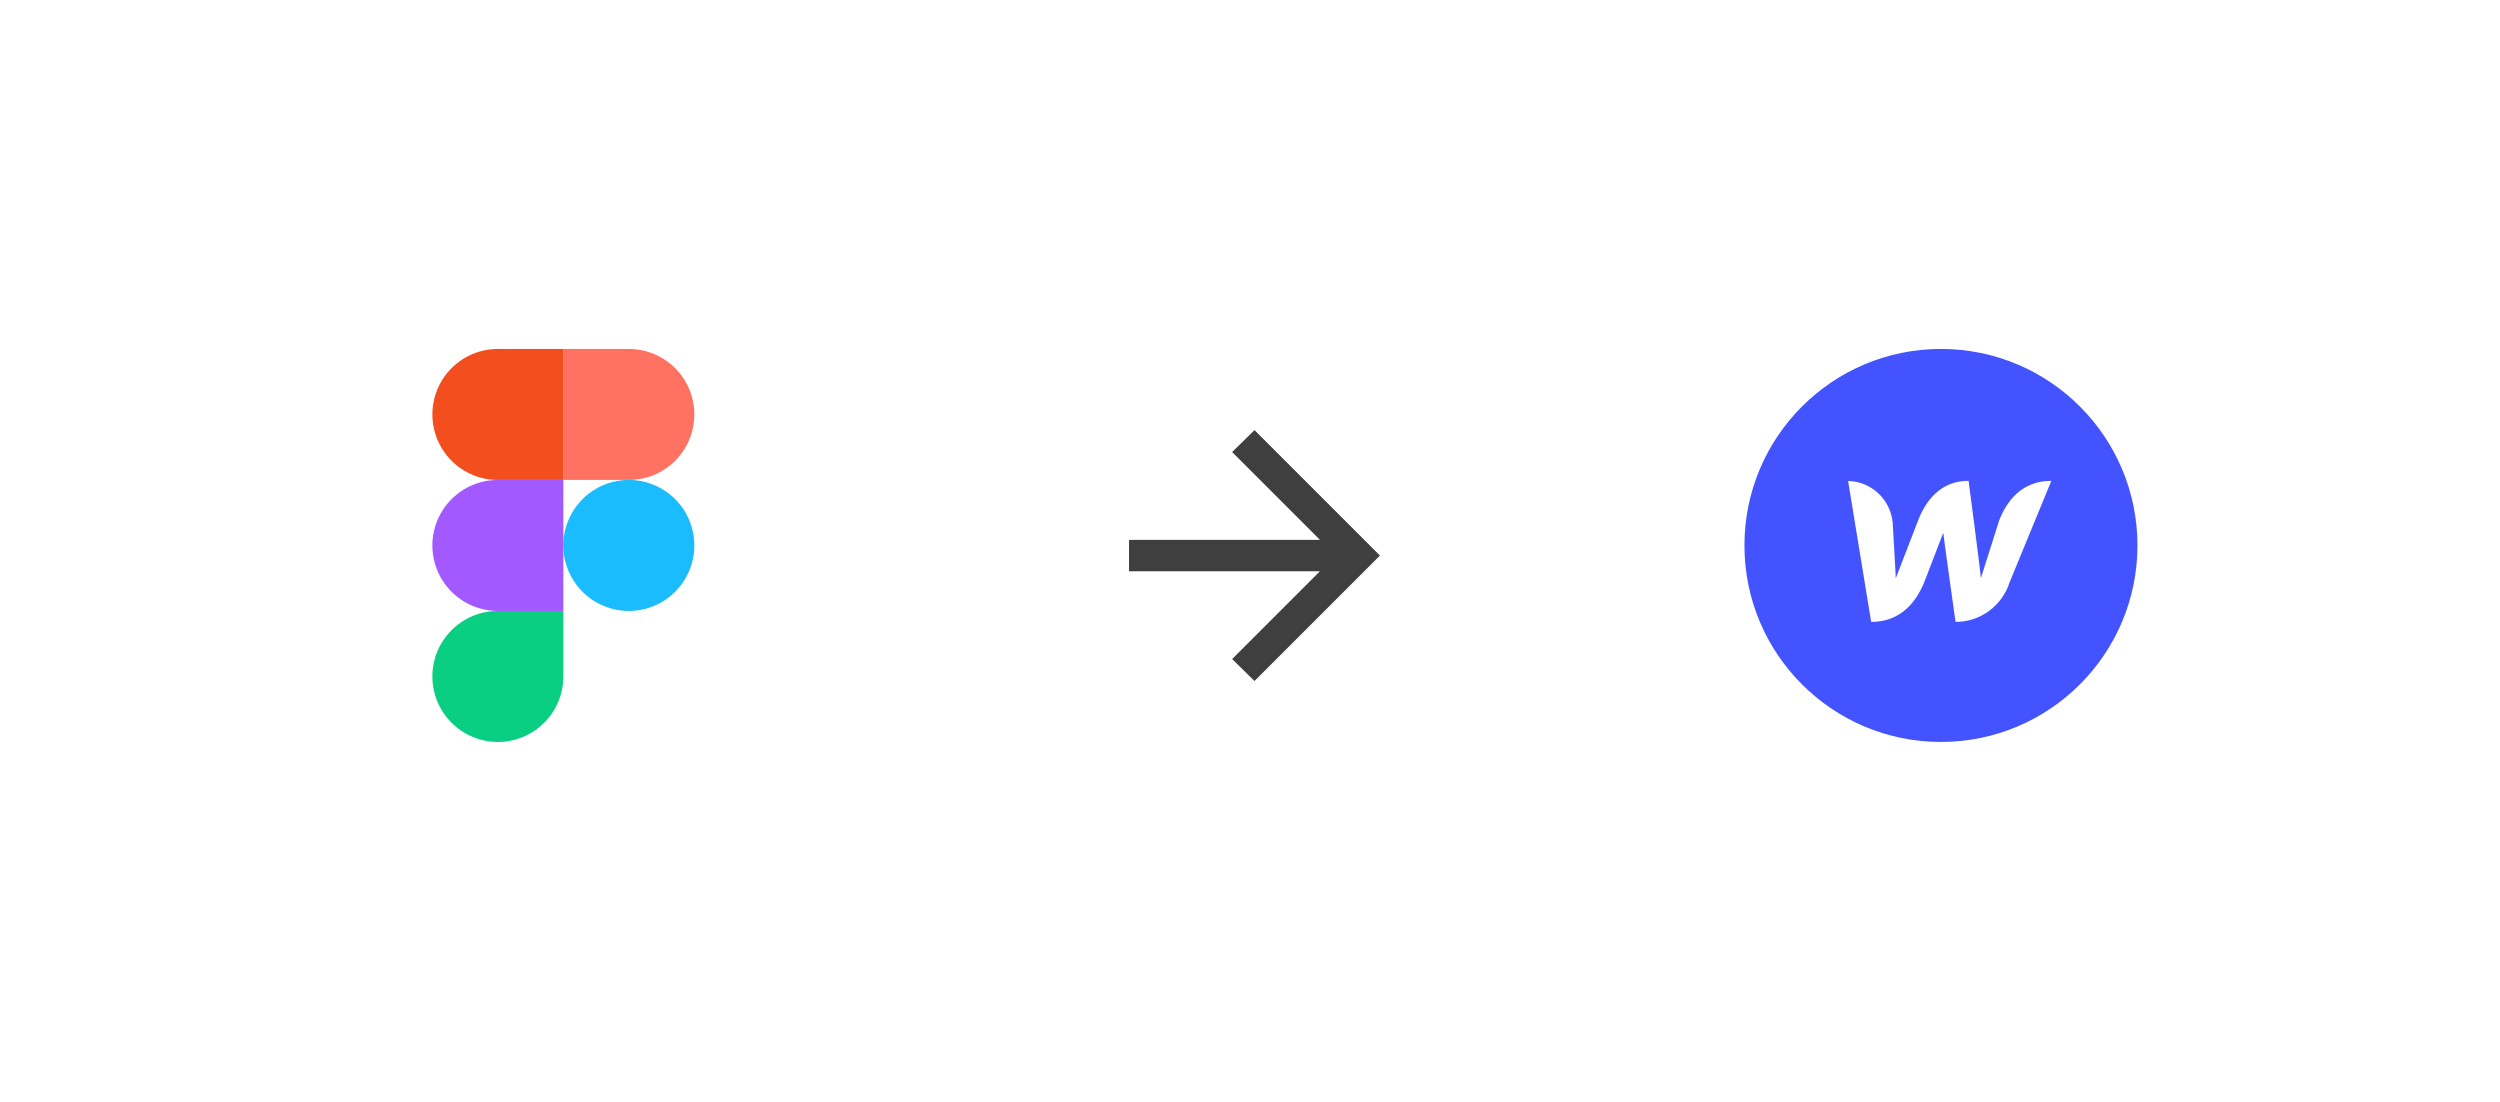 <svg width="279" height="123" viewBox="0 0 279 123" fill="none" xmlns="http://www.w3.org/2000/svg">
<g filter="url(#filter0_d_106_1128)">
<rect x="23" y="21" width="80.103" height="80.103" rx="5.316" fill="white"/>
</g>
<g clip-path="url(#clip0_106_1128)">
<path d="M62.867 60.872C62.867 58.933 63.637 57.074 65.008 55.703C66.379 54.332 68.239 53.562 70.177 53.562C72.116 53.562 73.975 54.332 75.346 55.703C76.717 57.074 77.487 58.933 77.487 60.872C77.487 62.811 76.717 64.67 75.346 66.041C73.975 67.412 72.116 68.182 70.177 68.182C68.239 68.182 66.379 67.412 65.008 66.041C63.637 64.67 62.867 62.811 62.867 60.872V60.872Z" fill="#1ABCFE"/>
<path d="M48.253 75.493C48.253 73.555 49.023 71.695 50.394 70.325C51.765 68.954 53.624 68.183 55.563 68.183H62.873V75.493C62.873 77.432 62.103 79.291 60.732 80.662C59.361 82.033 57.502 82.803 55.563 82.803C53.624 82.803 51.765 82.033 50.394 80.662C49.023 79.291 48.253 77.432 48.253 75.493V75.493Z" fill="#0ACF83"/>
<path d="M62.867 38.943V53.563H70.177C72.116 53.563 73.975 52.793 75.346 51.422C76.717 50.051 77.487 48.191 77.487 46.253C77.487 44.314 76.717 42.455 75.346 41.084C73.975 39.713 72.116 38.943 70.177 38.943H62.867Z" fill="#FF7262"/>
<path d="M48.253 46.253C48.253 48.191 49.023 50.051 50.394 51.422C51.765 52.793 53.624 53.563 55.563 53.563H62.873V38.943H55.563C53.624 38.943 51.765 39.713 50.394 41.084C49.023 42.455 48.253 44.314 48.253 46.253V46.253Z" fill="#F24E1E"/>
<path d="M48.253 60.872C48.253 62.811 49.023 64.67 50.394 66.041C51.765 67.412 53.624 68.182 55.563 68.182H62.873V53.562H55.563C53.624 53.562 51.765 54.332 50.394 55.703C49.023 57.074 48.253 58.933 48.253 60.872V60.872Z" fill="#A259FF"/>
</g>
<g filter="url(#filter1_d_106_1128)">
<rect x="176.745" y="21" width="80.103" height="80.103" rx="5.316" fill="white"/>
</g>
<g clip-path="url(#clip1_106_1128)">
<path d="M216.61 82.802C228.721 82.802 238.54 72.983 238.54 60.872C238.54 48.76 228.721 38.942 216.61 38.942C204.498 38.942 194.68 48.76 194.68 60.872C194.68 72.983 204.498 82.802 216.61 82.802Z" fill="#4353FF"/>
<path d="M223.051 58.266L221.064 64.529C221.064 64.05 219.693 53.66 219.693 53.66C216.54 53.66 214.868 55.894 213.991 58.266L211.565 64.543C211.565 64.091 211.222 58.32 211.222 58.32C211.105 57.071 210.534 55.908 209.617 55.052C208.7 54.196 207.501 53.705 206.247 53.674L208.824 69.409C212.113 69.409 213.895 67.175 214.813 64.803L216.869 59.458C216.869 59.677 218.24 69.409 218.24 69.409C219.585 69.407 220.895 68.977 221.979 68.181C223.063 67.385 223.866 66.264 224.271 64.982L228.931 53.66C225.641 53.66 223.914 55.894 223.037 58.266H223.051Z" fill="white"/>
</g>
<path d="M140 48L154 62L140 76L137.506 73.55L147.306 63.75L126 63.75L126 60.25L147.306 60.25L137.506 50.45L140 48Z" fill="#212121" fill-opacity="0.86"/>
<defs>
<filter id="filter0_d_106_1128" x="8.38" y="13.025" width="109.343" height="109.343" filterUnits="userSpaceOnUse" color-interpolation-filters="sRGB">
<feFlood flood-opacity="0" result="BackgroundImageFix"/>
<feColorMatrix in="SourceAlpha" type="matrix" values="0 0 0 0 0 0 0 0 0 0 0 0 0 0 0 0 0 0 127 0" result="hardAlpha"/>
<feOffset dy="6.645"/>
<feGaussianBlur stdDeviation="7.31"/>
<feColorMatrix type="matrix" values="0 0 0 0 0.129 0 0 0 0 0.129 0 0 0 0 0.129 0 0 0 0.3 0"/>
<feBlend mode="normal" in2="BackgroundImageFix" result="effect1_dropShadow_106_1128"/>
<feBlend mode="normal" in="SourceGraphic" in2="effect1_dropShadow_106_1128" result="shape"/>
</filter>
<filter id="filter1_d_106_1128" x="162.125" y="13.025" width="109.343" height="109.343" filterUnits="userSpaceOnUse" color-interpolation-filters="sRGB">
<feFlood flood-opacity="0" result="BackgroundImageFix"/>
<feColorMatrix in="SourceAlpha" type="matrix" values="0 0 0 0 0 0 0 0 0 0 0 0 0 0 0 0 0 0 127 0" result="hardAlpha"/>
<feOffset dy="6.645"/>
<feGaussianBlur stdDeviation="7.31"/>
<feColorMatrix type="matrix" values="0 0 0 0 0.129 0 0 0 0 0.129 0 0 0 0 0.129 0 0 0 0.3 0"/>
<feBlend mode="normal" in2="BackgroundImageFix" result="effect1_dropShadow_106_1128"/>
<feBlend mode="normal" in="SourceGraphic" in2="effect1_dropShadow_106_1128" result="shape"/>
</filter>
<clipPath id="clip0_106_1128">
<rect width="29.24" height="43.86" fill="white" transform="translate(48.252 38.943)"/>
</clipPath>
<clipPath id="clip1_106_1128">
<rect width="43.86" height="43.86" fill="white" transform="translate(194.685 38.942)"/>
</clipPath>
</defs>
</svg>

